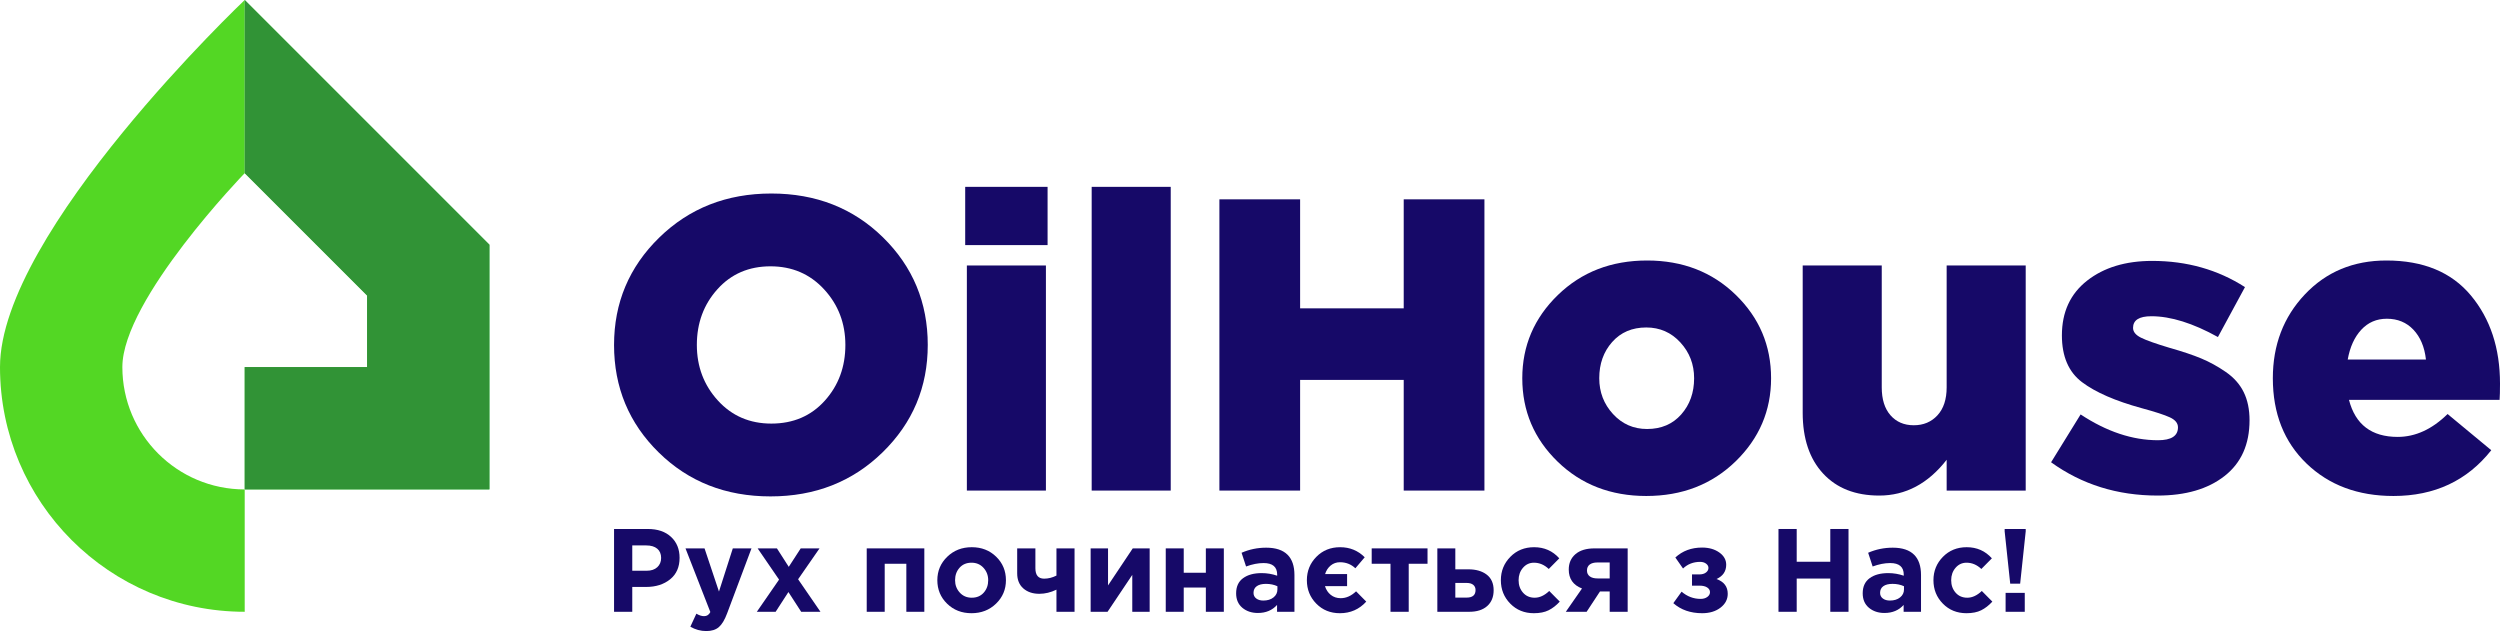 <?xml version="1.0" encoding="UTF-8"?> <svg xmlns="http://www.w3.org/2000/svg" xmlns:xlink="http://www.w3.org/1999/xlink" version="1.1" id="Шар_1" x="0px" y="0px" viewBox="0 0 500.435 126.323" style="enable-background:new 0 0 500.435 126.323;" xml:space="preserve"> <g> <g> <path style="fill:none;" d="M48.985,34.657c0,0-24.492,25.294-24.492,38.82c0,13.527,10.966,24.492,24.492,24.492V73.478V34.657z"></path> <path style="fill:#53D724;" d="M24.493,73.478c0-13.527,24.492-38.82,24.492-38.82V0C48.985,0,0,46.424,0,73.478 s21.931,48.985,48.985,48.985V97.97C35.458,97.97,24.493,87.004,24.493,73.478z"></path> <linearGradient id="SVGID_1_" gradientUnits="userSpaceOnUse" x1="98.732" y1="48.107" x2="2.905" y2="51.44"> <stop offset="0" style="stop-color:#52D569"></stop> <stop offset="1" style="stop-color:#53D724"></stop> </linearGradient> <polygon style="fill:url(#SVGID_1_);" points="48.985,0 48.985,34.657 73.478,59.149 73.478,73.478 48.985,73.478 48.985,97.97 73.478,97.97 97.97,97.97 97.97,48.985 "></polygon> <polygon style="fill:#319336;" points="48.985,0 48.985,34.657 73.478,59.149 73.478,73.478 48.985,73.478 48.985,97.97 73.478,97.97 97.97,97.97 97.97,48.985 "></polygon> </g> <g> <path style="fill:#160968;" d="M176.677,90.538c-6.025,5.886-13.507,8.828-22.445,8.828c-8.941,0-16.394-2.927-22.362-8.786 c-5.969-5.857-8.953-13.034-8.953-21.529c0-8.439,3.011-15.601,9.037-21.487c6.024-5.884,13.504-8.828,22.445-8.828 c8.938,0,16.392,2.929,22.361,8.786c5.968,5.859,8.953,13.034,8.953,21.529C185.713,77.491,182.7,84.653,176.677,90.538z M154.399,84.792c4.385,0,7.953-1.527,10.701-4.581c2.749-3.053,4.122-6.773,4.122-11.16c0-4.33-1.415-8.037-4.247-11.118 c-2.832-3.081-6.413-4.622-10.744-4.622c-4.331,0-7.871,1.528-10.618,4.581c-2.749,3.054-4.123,6.774-4.123,11.16 c0,4.33,1.402,8.037,4.206,11.118C146.499,83.25,150.067,84.792,154.399,84.792z"></path> <path style="fill:#160968;" d="M193.208,49.062V37.403h16.49v11.659H193.208z M193.541,98.2V53.143h15.824V98.2H193.541z"></path> <path style="fill:#160968;" d="M218.525,98.2V37.403h15.824V98.2H218.525z"></path> <path style="fill:#160968;" d="M244.092,98.2V39.902h16.157v21.821h20.738V39.902h16.157V98.2h-16.157V76.047h-20.738V98.2 H244.092z"></path> <path style="fill:#160968;" d="M329.54,99.283c-7.108,0-13.022-2.291-17.74-6.871c-4.72-4.581-7.079-10.146-7.079-16.698 c0-6.496,2.374-12.048,7.12-16.657c4.747-4.608,10.702-6.912,17.865-6.912c7.106,0,13.019,2.29,17.739,6.871 c4.718,4.581,7.079,10.148,7.079,16.698c0,6.496-2.374,12.048-7.12,16.657C342.657,96.979,336.702,99.283,329.54,99.283z M329.707,85.874c2.831,0,5.108-0.971,6.829-2.915c1.721-1.943,2.582-4.358,2.582-7.246c0-2.776-0.916-5.164-2.749-7.163 c-1.832-1.998-4.109-2.998-6.829-2.998c-2.832,0-5.109,0.972-6.829,2.915c-1.722,1.944-2.582,4.359-2.582,7.246 c0,2.777,0.916,5.164,2.749,7.162C324.71,84.874,326.985,85.874,329.707,85.874z"></path> <path style="fill:#160968;" d="M376.178,99.199c-4.776,0-8.524-1.47-11.244-4.413c-2.721-2.943-4.081-6.996-4.081-12.16V53.143 h15.824v24.403c0,2.388,0.583,4.248,1.749,5.58c1.166,1.332,2.719,1.999,4.664,1.999c1.943,0,3.525-0.667,4.747-1.999 c1.221-1.332,1.832-3.192,1.832-5.58V53.143h15.824V98.2H389.67v-6.163C385.95,96.813,381.452,99.199,376.178,99.199z"></path> <path style="fill:#160968;" d="M431.893,99.199c-8.051,0-15.157-2.22-21.321-6.663l5.913-9.577 c5.218,3.444,10.382,5.164,15.491,5.164c2.665,0,3.997-0.86,3.997-2.582c0-0.833-0.541-1.499-1.623-1.999 c-1.083-0.5-2.957-1.11-5.622-1.832c-5.275-1.443-9.258-3.178-11.951-5.205c-2.694-2.026-4.039-5.149-4.039-9.369 c0-4.664,1.679-8.315,5.039-10.952c3.359-2.636,7.704-3.957,13.034-3.957c6.94,0,13.13,1.749,18.573,5.247l-5.414,9.993 c-4.997-2.775-9.44-4.164-13.325-4.164c-2.444,0-3.665,0.778-3.665,2.332c0,0.778,0.527,1.43,1.582,1.957 c1.054,0.528,2.97,1.208,5.747,2.04c2.553,0.723,4.664,1.43,6.329,2.124c1.666,0.694,3.303,1.597,4.914,2.706 c1.61,1.111,2.803,2.457,3.581,4.039c0.777,1.582,1.166,3.457,1.166,5.621c0,4.83-1.666,8.551-4.996,11.16 C441.971,97.895,437.501,99.199,431.893,99.199z"></path> <path style="fill:#160968;" d="M479.115,99.283c-7.107,0-12.909-2.166-17.406-6.496c-4.497-4.33-6.746-10.022-6.746-17.073 c0-6.663,2.136-12.256,6.413-16.781c4.274-4.525,9.715-6.788,16.323-6.788c7.384,0,13.02,2.332,16.907,6.996 c3.885,4.664,5.829,10.549,5.829,17.656c0,1.445-0.028,2.527-0.084,3.248h-30.148c1.276,4.943,4.525,7.412,9.745,7.412 c3.553,0,6.884-1.527,9.993-4.581l8.745,7.246C493.855,96.23,487.331,99.283,479.115,99.283z M469.954,71.966h15.657 c-0.278-2.499-1.111-4.483-2.498-5.955c-1.388-1.471-3.165-2.207-5.33-2.207c-2.055,0-3.762,0.737-5.122,2.207 C471.299,67.483,470.398,69.467,469.954,71.966z"></path> </g> <g> <path style="fill:#160968;" d="M122.917,122.464v-16.575h6.772c1.957,0,3.504,0.529,4.64,1.586 c1.137,1.058,1.705,2.455,1.705,4.191c0,1.847-0.631,3.279-1.894,4.298c-1.263,1.018-2.865,1.527-4.807,1.527h-2.77v4.972H122.917 z M126.563,114.248h2.889c0.9,0,1.606-0.237,2.119-0.71c0.513-0.474,0.769-1.089,0.769-1.847c0-0.805-0.26-1.424-0.781-1.859 c-0.521-0.434-1.247-0.651-2.178-0.651h-2.818V114.248z"></path> <path style="fill:#160968;" d="M141.386,126.323c-1.137,0-2.202-0.292-3.197-0.876l1.208-2.604 c0.552,0.331,1.065,0.497,1.539,0.497c0.568,0,0.986-0.276,1.255-0.829l-4.972-12.739h3.812l2.888,8.643l2.77-8.643h3.741 l-4.877,13c-0.49,1.31-1.042,2.229-1.657,2.758C143.28,126.059,142.443,126.323,141.386,126.323z"></path> <path style="fill:#160968;" d="M151.497,122.464l4.451-6.44l-4.286-6.251h3.86l2.367,3.694l2.392-3.694h3.765l-4.286,6.18 l4.475,6.511h-3.859l-2.558-3.954l-2.557,3.954H151.497z"></path> <path style="fill:#160968;" d="M185.026,109.772v12.692h-3.599v-9.614h-4.333v9.614h-3.599v-12.692H185.026z"></path> <path style="fill:#160968;" d="M199.386,120.83c-1.318,1.279-2.956,1.918-4.913,1.918c-1.957,0-3.587-0.635-4.889-1.906 c-1.302-1.27-1.954-2.837-1.954-4.7c0-1.847,0.659-3.409,1.977-4.688s2.956-1.918,4.914-1.918c1.957,0,3.587,0.636,4.889,1.906 c1.302,1.271,1.953,2.838,1.953,4.7C201.363,117.989,200.704,119.552,199.386,120.83z M194.52,119.646 c0.994,0,1.791-0.335,2.391-1.006c0.6-0.671,0.9-1.503,0.9-2.498c0-0.962-0.312-1.787-0.936-2.474 c-0.623-0.687-1.424-1.03-2.403-1.03c-0.994,0-1.792,0.336-2.391,1.006c-0.6,0.671-0.9,1.504-0.9,2.498 c0,0.963,0.311,1.788,0.935,2.474C192.74,119.303,193.541,119.646,194.52,119.646z"></path> <path style="fill:#160968;" d="M207.259,109.772v3.978c0,1.389,0.584,2.083,1.752,2.083c0.821,0,1.642-0.205,2.463-0.615v-5.446 h3.622v12.692h-3.622v-4.428c-1.137,0.553-2.281,0.829-3.433,0.829c-1.311,0-2.376-0.359-3.197-1.077 c-0.821-0.718-1.231-1.725-1.231-3.019v-4.996H207.259z"></path> <path style="fill:#160968;" d="M230.133,109.772v12.692h-3.481v-7.387l-4.948,7.387h-3.386v-12.692h3.481v7.411l4.948-7.411 H230.133z"></path> <path style="fill:#160968;" d="M244.979,109.772v12.692h-3.599v-4.854h-4.428v4.854h-3.599v-12.692h3.599v4.877h4.428v-4.877 H244.979z"></path> <path style="fill:#160968;" d="M251.798,122.701c-1.247,0-2.285-0.347-3.114-1.042c-0.828-0.694-1.243-1.657-1.243-2.889 c0-1.341,0.462-2.351,1.386-3.03c0.923-0.679,2.166-1.018,3.729-1.018c1.057,0,2.091,0.173,3.101,0.52v-0.213 c0-1.546-0.908-2.32-2.722-2.32c-1.09,0-2.258,0.229-3.505,0.687l-0.899-2.747c1.546-0.678,3.188-1.018,4.924-1.018 c1.91,0,3.339,0.473,4.286,1.421c0.915,0.915,1.373,2.265,1.373,4.048v7.364h-3.48v-1.373 C254.671,122.164,253.392,122.701,251.798,122.701z M252.887,120.215c0.837,0,1.516-0.209,2.036-0.628 c0.521-0.418,0.782-0.951,0.782-1.598v-0.639c-0.679-0.316-1.445-0.474-2.297-0.474c-0.789,0-1.401,0.154-1.835,0.462 s-0.651,0.754-0.651,1.338c0,0.473,0.181,0.848,0.545,1.124C251.829,120.077,252.303,120.215,252.887,120.215z"></path> <path style="fill:#160968;" d="M269.652,114.911v2.415h-4.428c0.221,0.726,0.607,1.31,1.16,1.752 c0.553,0.442,1.216,0.663,1.989,0.663c1.089,0,2.115-0.457,3.078-1.373l2.036,2.06c-1.405,1.547-3.165,2.32-5.28,2.32 c-1.894,0-3.468-0.639-4.723-1.918c-1.255-1.278-1.883-2.841-1.883-4.688c0-1.831,0.632-3.389,1.895-4.676 c1.262-1.286,2.849-1.93,4.759-1.93c1.941,0,3.583,0.671,4.925,2.013l-1.871,2.202c-0.852-0.805-1.879-1.208-3.078-1.208 c-0.71,0-1.33,0.217-1.859,0.651c-0.529,0.435-0.903,1.007-1.124,1.717H269.652z"></path> <path style="fill:#160968;" d="M285.753,109.772v3.078h-3.765v9.614h-3.646v-9.614h-3.765v-3.078H285.753z"></path> <path style="fill:#160968;" d="M287.718,122.464v-12.692h3.599v4.191h2.605c1.53,0,2.758,0.355,3.681,1.065 c0.924,0.711,1.385,1.752,1.385,3.126c0,1.342-0.43,2.395-1.29,3.161c-0.861,0.766-2.056,1.148-3.587,1.148H287.718z M293.566,116.687h-2.249v2.936h2.273c1.184,0,1.776-0.505,1.776-1.516c0-0.441-0.154-0.789-0.462-1.041 C294.596,116.813,294.15,116.687,293.566,116.687z"></path> <path style="fill:#160968;" d="M307.039,122.748c-1.894,0-3.468-0.639-4.723-1.918c-1.255-1.278-1.883-2.841-1.883-4.688 c0-1.831,0.632-3.389,1.895-4.676c1.262-1.286,2.849-1.93,4.759-1.93c2.036,0,3.717,0.742,5.043,2.226l-2.107,2.131 c-0.885-0.837-1.871-1.255-2.96-1.255c-0.884,0-1.618,0.34-2.202,1.018c-0.584,0.679-0.876,1.508-0.876,2.486 c0,0.995,0.296,1.827,0.888,2.498c0.592,0.671,1.369,1.006,2.332,1.006c0.995,0,1.965-0.449,2.912-1.349l2.108,2.131 c-0.695,0.757-1.437,1.334-2.226,1.728C309.21,122.551,308.223,122.748,307.039,122.748z"></path> <path style="fill:#160968;" d="M325.817,109.772v12.692h-3.599v-4.072h-1.942l-2.675,4.072h-4.167l3.243-4.664 c-1.768-0.679-2.652-1.942-2.652-3.789c0-1.294,0.45-2.324,1.35-3.09c0.9-0.765,2.162-1.148,3.788-1.148H325.817z M319.779,115.787h2.439v-3.196h-2.463c-0.663,0-1.176,0.138-1.539,0.414c-0.363,0.276-0.544,0.675-0.544,1.196 c0,0.505,0.185,0.896,0.556,1.172C318.599,115.649,319.116,115.787,319.779,115.787z"></path> <path style="fill:#160968;" d="M336.898,113.798l-1.539-2.202c1.436-1.326,3.22-1.989,5.351-1.989 c1.373,0,2.521,0.328,3.445,0.983c0.923,0.655,1.385,1.472,1.385,2.45c0,1.326-0.648,2.282-1.942,2.865 c1.5,0.537,2.25,1.524,2.25,2.96c0,1.105-0.482,2.029-1.445,2.77c-0.963,0.742-2.186,1.113-3.67,1.113 c-2.336,0-4.261-0.671-5.777-2.012l1.658-2.297c1.12,0.963,2.391,1.444,3.812,1.444c0.536,0,0.982-0.13,1.337-0.39 c0.356-0.261,0.533-0.581,0.533-0.959c0-0.379-0.186-0.691-0.556-0.936c-0.371-0.244-0.888-0.367-1.551-0.367h-1.492v-2.249h1.468 c0.553,0,0.995-0.126,1.326-0.379c0.332-0.252,0.497-0.56,0.497-0.923c0-0.332-0.158-0.616-0.473-0.853 c-0.316-0.236-0.711-0.355-1.184-0.355C338.973,112.472,337.829,112.914,336.898,113.798z"></path> <path style="fill:#160968;" d="M356.006,122.464v-16.575h3.646v6.559h6.725v-6.559h3.646v16.575h-3.646v-6.653h-6.725v6.653 H356.006z"></path> <path style="fill:#160968;" d="M377.222,122.701c-1.247,0-2.285-0.347-3.114-1.042c-0.828-0.694-1.243-1.657-1.243-2.889 c0-1.341,0.462-2.351,1.386-3.03c0.923-0.679,2.166-1.018,3.729-1.018c1.057,0,2.091,0.173,3.101,0.52v-0.213 c0-1.546-0.908-2.32-2.722-2.32c-1.09,0-2.258,0.229-3.505,0.687l-0.899-2.747c1.546-0.678,3.188-1.018,4.924-1.018 c1.91,0,3.339,0.473,4.286,1.421c0.915,0.915,1.373,2.265,1.373,4.048v7.364h-3.48v-1.373 C380.095,122.164,378.816,122.701,377.222,122.701z M378.311,120.215c0.837,0,1.516-0.209,2.036-0.628 c0.521-0.418,0.782-0.951,0.782-1.598v-0.639c-0.679-0.316-1.445-0.474-2.297-0.474c-0.789,0-1.401,0.154-1.835,0.462 s-0.651,0.754-0.651,1.338c0,0.473,0.181,0.848,0.545,1.124C377.253,120.077,377.727,120.215,378.311,120.215z"></path> <path style="fill:#160968;" d="M393.631,122.748c-1.894,0-3.468-0.639-4.723-1.918c-1.255-1.278-1.883-2.841-1.883-4.688 c0-1.831,0.632-3.389,1.895-4.676c1.262-1.286,2.849-1.93,4.759-1.93c2.036,0,3.717,0.742,5.043,2.226l-2.107,2.131 c-0.885-0.837-1.871-1.255-2.96-1.255c-0.884,0-1.618,0.34-2.202,1.018c-0.584,0.679-0.876,1.508-0.876,2.486 c0,0.995,0.296,1.827,0.888,2.498c0.592,0.671,1.369,1.006,2.332,1.006c0.995,0,1.965-0.449,2.912-1.349l2.108,2.131 c-0.695,0.757-1.437,1.334-2.226,1.728C395.802,122.551,394.815,122.748,393.631,122.748z"></path> <path style="fill:#160968;" d="M402.392,116.829l-1.113-10.466v-0.473h4.215v0.473l-1.113,10.466H402.392z M401.469,122.464 v-3.788h3.836v3.788H401.469z"></path> </g> </g> </svg> 